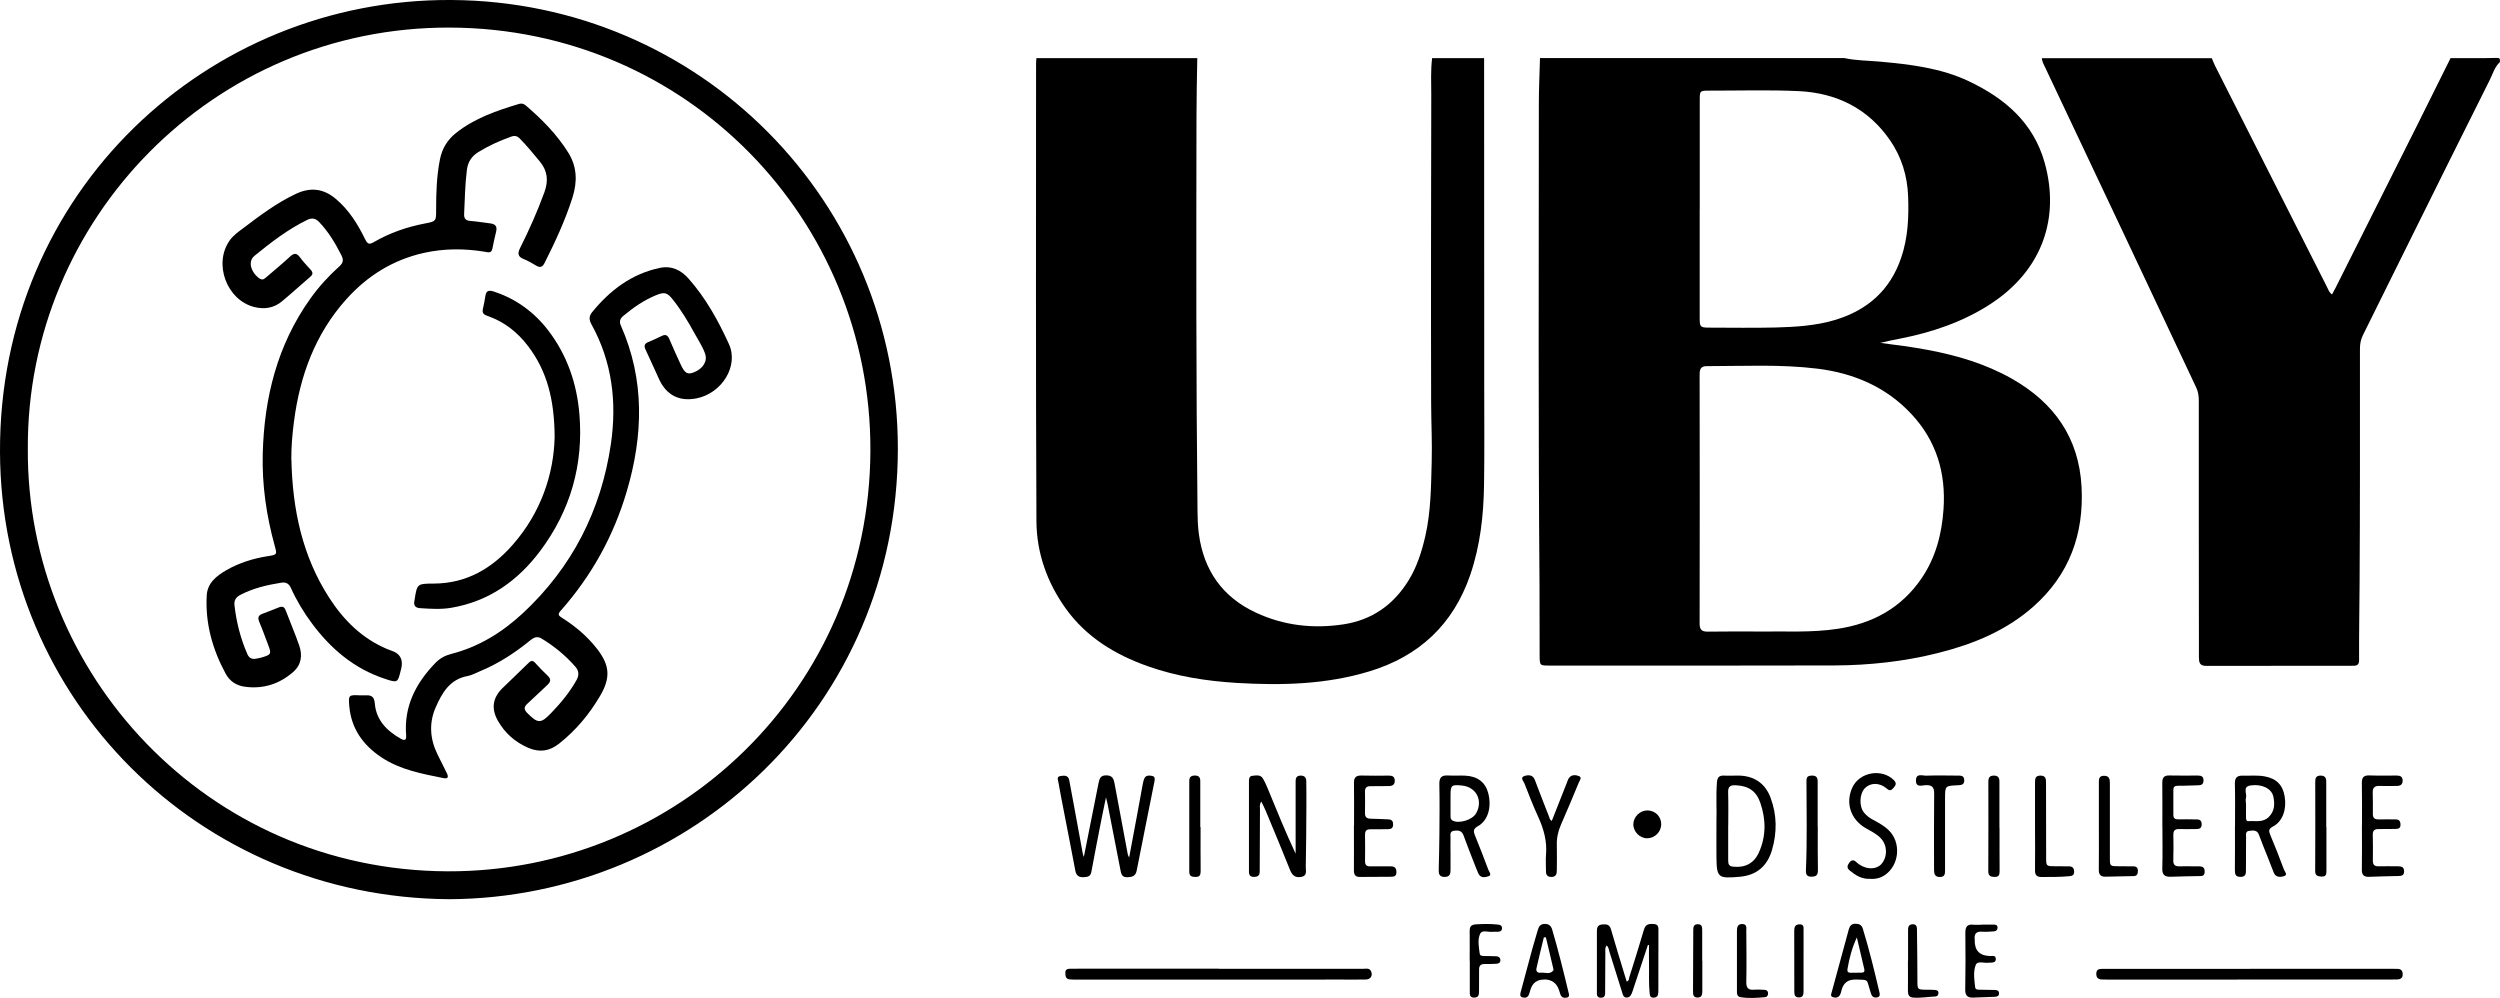 <svg xmlns="http://www.w3.org/2000/svg" id="Vrstva_1" data-name="Vrstva 1" viewBox="0 0 408.78 163.18"><defs><style>      .cls-1 {        fill: #000;        stroke-width: 0px;      }    </style></defs><g><path class="cls-1" d="M301.64,9.51c1.91.41,3.86.39,5.79.57,4.97.46,9.91,1.03,14.51,3.21,5.9,2.8,10.55,6.78,12.38,13.29,2.51,8.95-.27,17.55-8.88,23.15-4.52,2.93-9.52,4.61-14.76,5.64-1.07.21-2.15.42-3.23.7,2.59.32,5.17.66,7.73,1.14,4.82.9,9.48,2.28,13.78,4.71,6.88,3.9,10.98,9.64,11.4,17.69.41,7.71-1.99,14.34-7.84,19.54-4.45,3.95-9.78,6.14-15.46,7.58-5.65,1.44-11.41,2.06-17.21,2.08-15.48.05-30.97.02-46.45.02-1.63,0-1.64,0-1.65-1.65-.01-3.82,0-7.64-.02-11.46-.21-26.23-.12-52.47-.11-78.7,0-2.51.12-5.01.19-7.52,16.62,0,33.23,0,49.85,0ZM287.98,103.26c3.9-.06,8.22.21,12.5-.44,5.67-.85,10.38-3.39,13.68-8.2,2.34-3.41,3.35-7.27,3.63-11.37.41-5.95-1.18-11.2-5.28-15.58-4.15-4.43-9.44-6.66-15.35-7.39-6.01-.74-12.07-.41-18.11-.41-.97,0-1.14.54-1.14,1.37.02,13.57.03,27.14,0,40.72,0,1.05.39,1.33,1.37,1.32,2.76-.05,5.51-.02,8.68-.02ZM277.93,34.17s0,0-.01,0c0,5.94,0,11.88,0,17.82,0,1.47.09,1.58,1.55,1.58,3.61,0,7.21.07,10.82-.02,3.28-.09,6.57-.28,9.75-1.23,5.29-1.59,9.01-4.85,10.82-10.16,1.12-3.27,1.27-6.65,1.14-10.05-.12-3.33-1.06-6.42-2.95-9.17-3.59-5.21-8.75-7.74-14.93-8.04-4.87-.23-9.76-.07-14.63-.08-1.54,0-1.56.03-1.56,1.53,0,5.94,0,11.88,0,17.82Z"></path><path class="cls-1" d="M242.67,9.51c0,17.96.01,35.92.02,53.88,0,5.27.05,10.54-.03,15.8-.07,5.03-.61,10.01-2.26,14.82-2.78,8.09-8.33,13.28-16.47,15.76-7.07,2.15-14.32,2.33-21.63,1.9-5-.3-9.9-1.06-14.64-2.74-5.34-1.89-10.03-4.74-13.4-9.43-3.05-4.26-4.76-9.09-4.79-14.27-.12-24.96-.06-49.92-.06-74.88,0-.28.04-.56.06-.84h26.3c-.05,3.21-.13,6.43-.13,9.64-.04,21.53-.07,43.05.17,64.58.01,1.2.06,2.4.22,3.59.8,5.97,3.88,10.33,9.34,12.86,4.54,2.11,9.33,2.66,14.29,1.91,4.67-.71,8.16-3.17,10.63-7.14,1.4-2.25,2.18-4.74,2.77-7.3.91-3.99.93-8.06,1.04-12.12.09-3.18-.08-6.36-.09-9.54-.05-16.83-.01-33.65.02-50.48,0-2-.11-4.01.14-6.01h8.49Z"></path><path class="cls-1" d="M408.77,10.15c-.85.76-1.14,1.86-1.62,2.83-4.47,8.91-8.9,17.85-13.33,26.78-2.48,5-4.95,10.01-7.44,15.01-.36.72-.5,1.45-.5,2.24,0,12.84.02,25.67-.06,38.51-.03,4.14-.1,8.27-.08,12.41,0,.72-.28.93-.94.93-8.03,0-16.05,0-24.08.02-1.08,0-1.17-.61-1.17-1.44,0-7.18-.01-14.36-.02-21.54,0-6.79,0-13.58,0-20.37,0-.75-.09-1.46-.42-2.16-3.9-8.25-7.77-16.5-11.66-24.75-4.31-9.14-8.65-18.28-12.96-27.42-.25-.54-.58-1.06-.62-1.68,9.26,0,18.53,0,27.79,0,.18.42.33.86.54,1.26,6.09,12.05,12.18,24.1,18.29,36.14.21.41.34.91.83,1.22.22-.41.41-.74.58-1.09,4.38-8.72,8.76-17.44,13.13-26.16,1.9-3.79,3.78-7.59,5.67-11.39,2.51,0,5.02.04,7.53-.03.67-.02.52.31.53.66Z"></path><path class="cls-1" d="M177.22,140.12c.82-4.1,1.62-8.07,2.4-12.05.15-.76.32-1.31,1.3-1.29.96.02,1.18.55,1.32,1.32.72,3.89,1.45,7.78,2.18,11.67.02.09.08.18.21.44.47-2.5.91-4.84,1.34-7.18.3-1.63.59-3.27.9-4.9.05-.28.12-.56.23-.81.26-.59.79-.54,1.28-.45.54.11.45.56.38.94-.96,4.85-1.95,9.7-2.9,14.55-.18.91-.74,1.05-1.53,1.08-.83.02-.99-.47-1.11-1.11-.69-3.61-1.4-7.21-2.11-10.82-.05-.27-.13-.54-.27-1.13-.27,1.28-.48,2.25-.67,3.23-.58,2.98-1.17,5.96-1.72,8.95-.14.76-.6.83-1.22.87-.79.04-1.25-.22-1.4-1.06-.62-3.33-1.29-6.66-1.93-9.99-.29-1.49-.58-2.98-.84-4.48-.07-.38-.33-.91.34-1.01.6-.09,1.26-.17,1.43.67.23,1.18.45,2.36.66,3.54.52,2.85,1.05,5.7,1.57,8.55.02.13.09.26.18.5Z"></path><path class="cls-1" d="M367.83,158.41c7.7,0,15.4,0,23.1,0,.35,0,.71.01,1.06.01.56,0,.85.26.88.83.03.64-.32.89-.91.9-.25,0-.49.01-.74.01-15.37,0-30.73.01-46.1.02-.46,0-.92-.02-1.38-.02-.65,0-.98-.29-.97-.96.01-.7.45-.78,1-.78,2.76,0,5.51,0,8.27,0,5.26,0,10.53,0,15.79,0h0Z"></path><path class="cls-1" d="M199.29,158.41c7.88,0,15.76,0,23.64,0,.43,0,.95-.17,1.23.36.36.69-.02,1.37-.81,1.39-1.27.03-2.54.01-3.82.01-14.42,0-28.84,0-43.26.01-.46,0-.92,0-1.38-.04-.68-.07-.69-.63-.69-1.12,0-.52.37-.62.8-.62.71,0,1.41-.01,2.12-.01,7.39,0,14.77,0,22.16,0h0Z"></path><path class="cls-1" d="M206.24,131.07c-.34.49-.22.89-.22,1.25-.02,3.29-.02,6.57-.04,9.86,0,.53.04,1.12-.72,1.19-.6.06-1.05-.07-1.04-.82,0-4.95,0-9.89,0-14.84,0-.41.07-.82.58-.86.62-.06,1.32-.22,1.72.47.3.52.55,1.07.77,1.62,1.46,3.56,2.91,7.12,4.56,10.65,0-2.72,0-5.44,0-8.17,0-1.24.01-2.47,0-3.71,0-.54.19-.87.79-.89.62-.02.94.28.95.88.02,1.34.03,2.69.02,4.03-.02,3.36-.03,6.71-.1,10.07-.01.57.29,1.42-.76,1.59-.98.16-1.46-.26-1.82-1.16-1.29-3.25-2.65-6.47-3.99-9.7-.19-.47-.44-.92-.7-1.46Z"></path><path class="cls-1" d="M280.66,134.3c.07-1.78-.1-4.08.08-6.37.06-.8.34-1.15,1.16-1.11.85.04,1.7-.02,2.54,0,2.49.09,4.22,1.33,5.08,3.64,1.04,2.8,1.06,5.7.22,8.54-.77,2.61-2.51,4.14-5.35,4.37-3.48.29-3.69.16-3.73-3.27-.02-1.77,0-3.53,0-5.81ZM282.58,134.98s0,0,0,0c0,1.91,0,3.82,0,5.72,0,.54.09.94.78,1.01,1.94.21,3.42-.51,4.23-2.3,1.21-2.67,1.18-5.42.24-8.15-.68-1.95-1.95-2.76-4.01-2.86-.9-.04-1.28.2-1.25,1.17.06,1.8.02,3.6.02,5.4Z"></path><path class="cls-1" d="M237.18,139.59c0,.85-.01,1.7,0,2.54.01.7-.07,1.27-.99,1.26-.96-.01-.95-.65-.94-1.31.04-1.91.1-3.81.11-5.72.02-2.72.05-5.44-.01-8.16-.02-1.08.38-1.46,1.42-1.4.95.06,1.91-.02,2.86.03,2,.11,3.27,1.11,3.72,2.88.58,2.27-.04,4.45-1.68,5.37-.76.43-.78.81-.5,1.51.76,1.86,1.49,3.74,2.19,5.62.13.34.63.87.03,1.07-.53.18-1.3.35-1.66-.45-.23-.51-.43-1.04-.64-1.57-.6-1.55-1.22-3.09-1.78-4.65-.28-.79-.83-.86-1.51-.78-.83.09-.61.73-.62,1.22-.03.85,0,1.7,0,2.54h0ZM237.18,131.33s0,0,0,0c0,.71,0,1.41,0,2.12,0,.28.02.56.33.72,1.04.57,3.24-.1,3.85-1.18,1.18-2.09.03-4.33-2.34-4.55-1.71-.16-1.83-.05-1.84,1.62,0,.42,0,.85,0,1.27Z"></path><path class="cls-1" d="M365.45,135.13c0-2.33.04-4.66-.02-6.99-.02-.99.37-1.34,1.3-1.31,1.2.03,2.4-.1,3.59.12,1.9.35,2.94,1.4,3.25,3.27.36,2.13-.35,4.11-1.89,4.91-.73.38-.75.71-.46,1.4.79,1.85,1.51,3.73,2.22,5.62.13.36.71.92,0,1.12-.52.15-1.31.25-1.64-.55-.37-.92-.72-1.84-1.08-2.76-.45-1.15-.94-2.29-1.35-3.45-.3-.84-.95-.73-1.58-.66-.68.07-.53.65-.53,1.08-.02,1.77-.02,3.53-.02,5.3,0,.6,0,1.13-.86,1.15-.84.01-.96-.42-.95-1.13.03-2.37.01-4.73.01-7.1h0ZM367.24,131.32h.01c0,.78,0,1.55,0,2.33,0,.29.03.65.4.62,1.13-.09,2.33.28,3.31-.67.99-.97,1.01-2.15.76-3.34-.28-1.33-1.89-2.11-3.73-1.83-1.38.21-.53,1.36-.75,2.06-.08.26-.01.56-.01.84Z"></path><path class="cls-1" d="M269.46,154.49c-.78,2.34-1.55,4.68-2.33,7.02-.1.3-.19.61-.31.9-.15.37-.38.7-.84.7-.5,0-.61-.4-.72-.78-.69-2.23-1.38-4.45-2.09-6.67-.11-.36-.13-.77-.46-1.06-.32.38-.21.82-.22,1.22-.02,2.09-.02,4.17-.03,6.26,0,.49.05,1.07-.69,1.06-.75,0-.66-.6-.66-1.08,0-3.25,0-6.5,0-9.75,0-.62.09-1.08.88-1.15.73-.07,1.2.01,1.43.82.71,2.48,1.47,4.94,2.22,7.41.11.36.22.73.34,1.1.42-.13.35-.46.43-.7.81-2.6,1.64-5.19,2.4-7.8.27-.93.89-.96,1.64-.9.79.06.72.63.72,1.16,0,3.22,0,6.43-.01,9.65,0,.21-.01.42-.04.63-.05.44-.35.58-.74.6-.46.02-.59-.23-.64-.65-.18-1.73-.07-3.46-.11-5.19-.02-.92,0-1.83,0-2.75-.05-.01-.1-.02-.15-.03Z"></path><path class="cls-1" d="M221.4,135.07c0-2.33.03-4.67-.01-7-.02-.9.29-1.29,1.22-1.26,1.48.05,2.97.02,4.45.01.55,0,.98.11,1,.8.02.71-.39.91-1.01.91-.99,0-1.98.03-2.97.02-.63,0-.9.27-.89.9.02,1.17.03,2.33,0,3.5-.01.7.33.91.98.92.95,0,1.91.08,2.86.11.61.02.78.36.76.9-.02.57-.38.7-.86.7-.95,0-1.91.03-2.86.02-.64-.01-.88.27-.87.89.02,1.45.02,2.9,0,4.35,0,.58.25.83.83.82,1.13-.01,2.26.01,3.39,0,.62,0,.88.26.91.88.04.65-.31.82-.83.82-1.73.02-3.46.03-5.2.03-.75,0-.93-.45-.92-1.12.02-2.4,0-4.81,0-7.21h0Z"></path><path class="cls-1" d="M305.82,143.69c-1.36.1-2.39-.55-3.37-1.35-.51-.42-.41-.82-.07-1.28.36-.49.72-.49,1.15-.1.15.14.32.28.5.4,1.27.86,2.8.82,3.6-.08,1.03-1.17.99-3.02-.05-4.16-.73-.81-1.72-1.23-2.62-1.77-2.39-1.44-3.23-4.1-2.07-6.6,1.17-2.51,4.8-3.14,6.77-1.2.48.48.36.82-.03,1.26-.35.4-.6.59-1.11.14-1.15-1-2.63-1.01-3.55-.11-.93.91-1.03,2.97-.18,4.03.4.5.91.88,1.48,1.18.9.48,1.81.97,2.55,1.69,2.08,2.01,1.77,5.72-.62,7.34-.73.5-1.54.69-2.4.62Z"></path><path class="cls-1" d="M386.21,135c0-2.3.03-4.59-.02-6.89-.02-.94.25-1.36,1.25-1.32,1.48.06,2.96.02,4.45.02.57,0,.97.18.97.83,0,.65-.36.86-.94.87-.95,0-1.91.04-2.86,0-.75-.02-1.11.26-1.09,1.05.03,1.16.03,2.33.02,3.5-.01.69.29.94.96.92.92-.03,1.84.02,2.75,0,.59,0,.8.29.81.85.02.6-.33.71-.81.71-.92,0-1.84.03-2.75.02-.65-.01-.99.22-.97.92.03,1.41.03,2.82.01,4.24,0,.68.28.95.95.93,1.06-.03,2.12,0,3.18,0,.56,0,.97.12.98.8.01.71-.42.78-.97.79-1.59.03-3.17.07-4.76.13-.83.03-1.2-.29-1.18-1.18.04-2.4.02-4.8.01-7.2Z"></path><path class="cls-1" d="M353.57,135.13c0-2.37.02-4.73-.01-7.1-.01-.84.25-1.25,1.14-1.23,1.55.03,3.11.02,4.66.01.57,0,.95.13.94.82-.01.71-.44.77-.99.78-1.06.01-2.11.09-3.17.07-.56-.01-.78.19-.77.72,0,1.34.01,2.68,0,4.03,0,.63.33.76.88.74.88-.02,1.76,0,2.64.01.54,0,1.1-.03,1.11.76.02.87-.59.82-1.16.82-.85,0-1.7.03-2.54,0-.69-.02-.94.27-.93.95.03,1.38.03,2.76-.01,4.13-.03.81.33,1.04,1.08,1.02,1.06-.04,2.12.01,3.18,0,.63,0,.88.27.87.9-.01.68-.42.69-.92.69-1.55.02-3.1.06-4.65.11-.95.03-1.39-.31-1.36-1.36.07-2.29.02-4.59.02-6.89h0Z"></path><path class="cls-1" d="M253.74,134.22c.82-2.07,1.63-4.13,2.44-6.18.12-.29.2-.62.39-.86.45-.57,1.13-.48,1.65-.26.48.21.08.69-.06,1.02-.96,2.31-1.92,4.63-2.93,6.92-.48,1.09-.71,2.2-.67,3.39.04,1.34,0,2.68,0,4.03,0,.64-.13,1.12-.92,1.11-.81-.01-.87-.54-.86-1.15.01-.81-.06-1.63.01-2.44.19-2.18-.34-4.18-1.24-6.15-.84-1.83-1.57-3.71-2.3-5.58-.14-.36-.77-.95.05-1.2.61-.18,1.34-.21,1.67.67.75,2.02,1.55,4.02,2.33,6.03.09.22.1.49.43.66Z"></path><path class="cls-1" d="M303.34,160.17q-1.75-.02-2.21,1.68c-.08.3-.14.63-.31.89-.26.41-.72.45-1.14.3-.44-.15-.25-.54-.17-.82.93-3.45,1.87-6.89,2.81-10.33.15-.53.47-.85,1.06-.85.59,0,1.02.19,1.21.8,1.06,3.45,1.91,6.95,2.73,10.46.08.33.09.65-.32.77-.37.1-.73.04-.93-.31-.14-.24-.2-.52-.29-.79-.63-1.9-.11-1.75-2.44-1.81ZM303.62,153.28c-.8,1.7-1.24,3.43-1.54,5.19-.07.41.12.59.53.59.6,0,1.2-.01,1.8-.02.36,0,.51-.2.43-.55-.4-1.74-.81-3.47-1.22-5.2Z"></path><path class="cls-1" d="M318.04,135.98c0,2.09,0,4.17,0,6.26,0,.59,0,1.16-.84,1.16-.84,0-.96-.51-.96-1.19,0-4.14-.03-8.27.02-12.41.01-1.06-.3-1.45-1.38-1.42-.58.02-1.61.45-1.6-.75,0-1.26,1.06-.78,1.68-.8,1.69-.06,3.39-.02,5.09-.01.53,0,1.12-.04,1.13.75.02.76-.49.81-1.07.83-2.06.09-2.07.1-2.07,2.16,0,1.8,0,3.61,0,5.41Z"></path><path class="cls-1" d="M252.52,160.17q-1.76-.02-2.27,1.64c-.08.27-.15.55-.25.81-.19.49-.59.59-1.04.47-.49-.13-.4-.52-.31-.87.62-2.32,1.23-4.64,1.87-6.96.3-1.09.64-2.17.95-3.26.16-.58.47-.92,1.11-.93.67-.01,1.03.29,1.22.93,1,3.39,1.85,6.82,2.67,10.26.08.32.25.75-.28.86-.45.1-.85,0-1.04-.5-.09-.23-.16-.47-.23-.71q-.56-1.73-2.4-1.76ZM252.75,153.26h-.31c-.41,1.68-.83,3.37-1.21,5.07-.11.47.16.78.65.72.71-.09,1.54.38,2.12-.39.03-.04,0-.14,0-.21-.41-1.73-.82-3.46-1.23-5.19Z"></path><path class="cls-1" d="M332.75,135.02c0-2.37,0-4.74,0-7.1,0-.64.08-1.1.89-1.1.81,0,.91.47.91,1.1,0,4.1,0,8.2.02,12.3,0,1.41.02,1.41,1.42,1.42.78,0,1.55.02,2.33.02.59,0,.81.32.83.86.02.55-.3.71-.79.75-1.52.15-3.03.12-4.55.13-.75,0-1.07-.29-1.06-1.07.03-2.44.01-4.88,0-7.32Z"></path><path class="cls-1" d="M343.19,135.02c0-2.33,0-4.67,0-7,0-.59-.02-1.16.83-1.17.84,0,.97.49.97,1.18,0,4.07,0,8.13,0,12.2,0,1.4,0,1.4,1.43,1.41.81,0,1.63.01,2.44.02.48,0,.71.25.71.72,0,.47-.11.86-.68.87-1.55.04-3.11.08-4.66.1-.74.01-1.06-.35-1.05-1.12.03-2.4.01-4.81.01-7.21Z"></path><path class="cls-1" d="M324.06,151.18c.64,0,1.27,0,1.91,0,.35,0,.65.06.65.5,0,.38-.25.59-.6.61-.63.04-1.27.1-1.9.05-1-.08-1.35.38-1.23,1.31,0,.03,0,.07,0,.11q-.03,2.5,2.5,2.56c.38.01.95-.17.95.5,0,.6-.52.56-.94.59-.07,0-.14,0-.21,0-.73.13-1.85-.38-2.14.39-.43,1.13-.23,2.43-.08,3.66.05.39.48.36.79.37.78.02,1.55.02,2.33.04.36,0,.76.05.78.52.02.46-.31.59-.7.6-1.2.04-2.39.1-3.59.13-.85.02-1.25-.33-1.24-1.27.05-3.1.06-6.21.02-9.32-.01-1.01.32-1.44,1.34-1.33.45.05.92,0,1.38,0v-.02Z"></path><path class="cls-1" d="M297.23,135.15c0,2.37-.03,4.73.02,7.1.01.76-.19,1.07-.99,1.1-.8.03-.99-.36-.97-1.02.21-4.91.1-9.81.09-14.72,0-.63.31-.77.85-.79.67-.03.98.24.98.92,0,2.47,0,4.94,0,7.41h.02Z"></path><path class="cls-1" d="M196.31,135.25c0,2.4-.02,4.81.01,7.21,0,.63-.17.93-.82.93-.59,0-1.05-.09-1.04-.85.01-4.95.01-9.9,0-14.85,0-.63.29-.87.91-.88.65-.01.89.3.89.9,0,2.51,0,5.02,0,7.53.01,0,.03,0,.04,0Z"></path><path class="cls-1" d="M326.95,135.34c0,2.37-.01,4.73.01,7.1,0,.59-.1.95-.79.95-.66,0-1.07-.16-1.06-.95.02-4.88.02-9.75.01-14.63,0-.64.2-.99.9-.99.72,0,.91.37.91.99,0,2.51,0,5.02,0,7.53h.03Z"></path><path class="cls-1" d="M380.4,135.24c0,2.37,0,4.74,0,7.1,0,.59-.02,1.04-.83.99-.67-.04-1.02-.18-1.01-.96.03-4.84.02-9.68.01-14.53,0-.62.13-1.02.87-1.02.71,0,.93.36.93.99,0,2.47,0,4.95,0,7.42h.03Z"></path><path class="cls-1" d="M240.31,157.1c0-1.62.02-3.25,0-4.87-.01-.75.27-1.04,1.05-1.09,1.17-.07,2.32-.09,3.48.03.43.04.79.13.75.66-.04.47-.4.52-.77.53-.25,0-.5-.03-.74,0-.71.1-1.74-.38-2.06.33-.45.97-.21,2.15-.07,3.23.05.4.45.39.77.4.63.02,1.27.01,1.9.04.39.02.69.18.71.62.02.48-.33.59-.7.61-.63.03-1.27.05-1.9.04-.63-.01-.89.29-.88.9,0,1.13,0,2.26-.01,3.39,0,.57.04,1.2-.8,1.2-.82,0-.7-.64-.71-1.15-.01-1.62,0-3.25,0-4.87Z"></path><path class="cls-1" d="M284.01,156.98c0-1.59,0-3.18,0-4.77,0-.64.14-1.15.91-1.12.77.03.62.66.62,1.11.02,2.79.06,5.58,0,8.37-.02.99.34,1.34,1.29,1.26.56-.05,1.13,0,1.69.02.31.01.55.17.58.51.03.36-.14.66-.5.69-1.33.12-2.67.22-4.01,0-.62-.1-.58-.63-.58-1.09,0-1.66,0-3.32,0-4.98h0Z"></path><path class="cls-1" d="M311.99,157.08c0-1.62,0-3.25,0-4.87,0-.51,0-1.03.71-1.08.77-.06.75.56.75,1.01.05,2.75.05,5.51.07,8.26,0,1.4.02,1.41,1.42,1.43.49,0,.99,0,1.48.04.3.02.56.16.54.52-.01.34-.21.54-.53.55-1.2.05-2.39.27-3.59.18-.69-.05-.87-.44-.87-1.06.02-1.66,0-3.32,0-4.98h0Z"></path><path class="cls-1" d="M294.9,157.05c0,1.66,0,3.32,0,4.99,0,.52-.03,1.03-.73,1.05-.71.02-.78-.47-.78-1,0-3.29,0-6.58-.01-9.87,0-.58.1-1.05.84-1.08.81-.03.68.56.68,1.03.02,1.63,0,3.25,0,4.88Z"></path><path class="cls-1" d="M278.35,157.11c0,1.66,0,3.31,0,4.97,0,.54-.08,1.01-.76,1.03-.71.02-.76-.5-.76-1.01.01-3.31.03-6.63.04-9.94,0-.52.02-1.03.73-1.04.74-.02.72.53.73,1.03,0,1.66,0,3.31,0,4.97h.02Z"></path><path class="cls-1" d="M269.3,132.51c1.31-.01,2.32.96,2.33,2.24.01,1.25-1.03,2.3-2.28,2.32-1.22.01-2.3-1.08-2.28-2.31.02-1.18,1.07-2.23,2.24-2.24Z"></path></g><g><path class="cls-1" d="M73.39,147.03C32.43,146.74.16,114.29,0,73.93-.17,31.42,33.86-.22,73.77,0c40.73.22,73.08,32.98,73.04,73.4-.04,42-33.83,73.48-73.41,73.63ZM4.55,73.32c-.27,36.73,29.21,68.99,68.62,69.15,37.55.15,69.01-29.87,69.15-68.78.14-37.8-29.97-69.04-68.74-69.18C34.83,4.37,4.37,35.91,4.55,73.32Z"></path><path class="cls-1" d="M47.65,75.16c.17,8.05,1.75,15.73,6.19,22.6,2.36,3.65,5.37,6.65,9.47,8.37.23.1.46.18.69.26q2.11.69,1.62,2.88c-.02.1-.06.2-.08.31-.51,2.09-.51,2.11-2.62,1.41-4.99-1.65-8.79-4.86-11.89-9.02-1.36-1.82-2.53-3.76-3.46-5.82-.33-.74-.82-1-1.59-.87-2.31.37-4.57.89-6.68,1.99-.73.38-1.05.9-.96,1.7.31,2.76.99,5.42,2.1,7.97.29.67.76.89,1.44.76.35-.07.7-.13,1.03-.23,1.41-.43,1.49-.58.97-1.93-.49-1.29-.95-2.59-1.49-3.86-.28-.67-.17-1.06.52-1.32.9-.33,1.78-.68,2.67-1.04.57-.23.92-.11,1.14.5.72,1.92,1.54,3.8,2.21,5.74.56,1.62.34,3.17-1.03,4.35-2.26,1.95-4.88,2.78-7.85,2.38-1.39-.18-2.48-.9-3.14-2.11-2.17-3.99-3.36-8.25-3.11-12.81.11-2.06,1.62-3.23,3.25-4.16,2.11-1.21,4.4-1.91,6.8-2.28,1.45-.23,1.47-.24,1.08-1.65-1.37-4.94-2.1-9.97-1.97-15.09.24-9.16,2.37-17.77,7.78-25.36,1.38-1.94,2.98-3.69,4.74-5.27.66-.59.72-1.07.34-1.82-.99-1.97-2.11-3.84-3.64-5.44-.56-.58-1.15-.73-1.9-.37-3.17,1.54-5.95,3.68-8.66,5.89-1.4,1.15-.15,3.23.97,3.8.44.22.74-.12,1.03-.36,1.29-1.1,2.6-2.19,3.84-3.34.68-.63,1.1-.51,1.61.18.52.71,1.14,1.35,1.73,2.01.39.43.39.76-.07,1.15-1.56,1.33-3.07,2.72-4.65,4.03-1.32,1.09-2.87,1.32-4.5.91-4.51-1.13-6.71-7.07-4.04-10.87.65-.92,1.57-1.52,2.44-2.18,2.65-2.01,5.31-3.99,8.34-5.43,2.4-1.14,4.54-.93,6.59.8,2.17,1.82,3.6,4.16,4.82,6.65.39.8.7.82,1.42.4,2.59-1.5,5.39-2.47,8.33-3.03,1.84-.35,1.83-.39,1.83-2.23,0-2.76.08-5.51.62-8.23.35-1.79,1.22-3.22,2.63-4.34,3.06-2.43,6.67-3.66,10.34-4.76.42-.12.77,0,1.08.27,2.64,2.26,5.06,4.71,6.93,7.69,1.47,2.36,1.5,4.79.7,7.34-1.18,3.72-2.82,7.24-4.57,10.72-.36.72-.77.8-1.42.4-.63-.39-1.29-.76-1.97-1.03-.97-.38-1.06-.92-.62-1.8,1.49-2.97,2.84-6,3.98-9.13.68-1.88.54-3.47-.74-5.03-1.06-1.28-2.11-2.57-3.27-3.75-.43-.44-.84-.53-1.42-.32-1.87.67-3.67,1.47-5.36,2.52-1.12.69-1.72,1.63-1.88,2.91-.3,2.39-.34,4.79-.45,7.19-.03.74.2,1.1.99,1.16,1.09.08,2.17.27,3.26.4.84.1,1.2.48.98,1.35-.23.92-.43,1.86-.61,2.79-.17.82-.75.58-1.25.5-3.35-.55-6.67-.55-10,.2-5.04,1.14-9.19,3.74-12.62,7.55-5.13,5.71-7.61,12.56-8.58,20.05-.27,2.07-.44,4.15-.43,6.24Z"></path><path class="cls-1" d="M58.96,113.69c.32,0,.64,0,.95,0,.91-.03,1.29.34,1.37,1.3.23,2.77,1.97,4.51,4.26,5.81.64.36.93.19.87-.54-.39-4.77,1.59-8.57,4.8-11.88.74-.76,1.58-1.2,2.62-1.47,4.48-1.15,8.31-3.53,11.67-6.65,8.06-7.51,12.8-16.82,14.39-27.67.99-6.8.22-13.41-3.17-19.54-.42-.76-.44-1.35.11-2.02,2.92-3.57,6.43-6.24,11.03-7.22,1.92-.41,3.48.33,4.73,1.75,2.82,3.18,4.86,6.88,6.6,10.7,1.64,3.58-1.16,8.07-5.31,8.88-2.77.54-4.86-.49-6.07-3.05-.77-1.63-1.47-3.29-2.25-4.92-.3-.62-.19-.98.45-1.24.75-.31,1.49-.65,2.22-1.01.63-.31.96-.08,1.22.53.59,1.4,1.22,2.78,1.86,4.16.67,1.45,1.11,1.69,2.2,1.25,1.47-.6,2.21-1.83,1.78-3.04-.41-1.17-1.12-2.2-1.71-3.29-1.05-1.92-2.18-3.81-3.55-5.53-.94-1.18-1.36-1.3-2.74-.74-1.98.81-3.72,2.02-5.36,3.38-.51.43-.72.89-.42,1.57,3.95,8.92,3.67,18.01.97,27.15-2.15,7.29-5.76,13.81-10.81,19.51-.55.62-.31.81.24,1.16,2.16,1.37,4.11,3,5.69,5.03,2.12,2.71,2.27,4.74.54,7.7-1.77,3.02-3.97,5.66-6.73,7.84-1.56,1.24-3.2,1.47-5.05.67-2.16-.94-3.81-2.41-4.96-4.44-1.1-1.96-.85-3.72.75-5.3,1.41-1.39,2.87-2.73,4.27-4.13.44-.44.72-.42,1.12.02.64.71,1.3,1.4,2,2.05.65.6.49,1.06-.09,1.58-1.07.98-2.1,2-3.17,2.97-.58.53-.69.93-.07,1.56,1.74,1.74,2.2,1.79,3.92,0,1.57-1.63,3.01-3.37,4.13-5.36.46-.83.42-1.52-.2-2.23-1.6-1.83-3.45-3.34-5.52-4.59-.71-.43-1.27-.16-1.83.3-2.5,2.04-5.19,3.8-8.19,5.04-.69.28-1.36.67-2.07.8-2.9.53-4.16,2.74-5.2,5.1-1.13,2.57-.95,5.17.28,7.69.51,1.05,1.05,2.08,1.56,3.14.27.57.17.91-.56.76-3.54-.71-7.1-1.36-10.18-3.41-2.98-1.99-4.9-4.67-5.23-8.31-.17-1.9-.11-1.91,1.83-1.81Z"></path><path class="cls-1" d="M90.69,71.48c-.03-6.1-1.23-10.82-4.37-14.92-1.73-2.27-3.91-3.98-6.63-4.91-.62-.21-.88-.49-.73-1.15.16-.69.3-1.38.4-2.08.12-.85.52-1.02,1.32-.77,3.68,1.2,6.66,3.36,9,6.43,3.07,4.03,4.64,8.65,5.06,13.63.69,8.26-1.46,15.78-6.43,22.4-3.64,4.85-8.34,8.2-14.46,9.26-1.72.3-3.45.18-5.18.07-.76-.05-1.07-.45-.91-1.2,0-.03.01-.07.02-.1.42-2.72.42-2.7,3.18-2.72,5.33-.02,9.5-2.49,12.89-6.36,4.65-5.3,6.7-11.61,6.84-17.58Z"></path></g></svg>